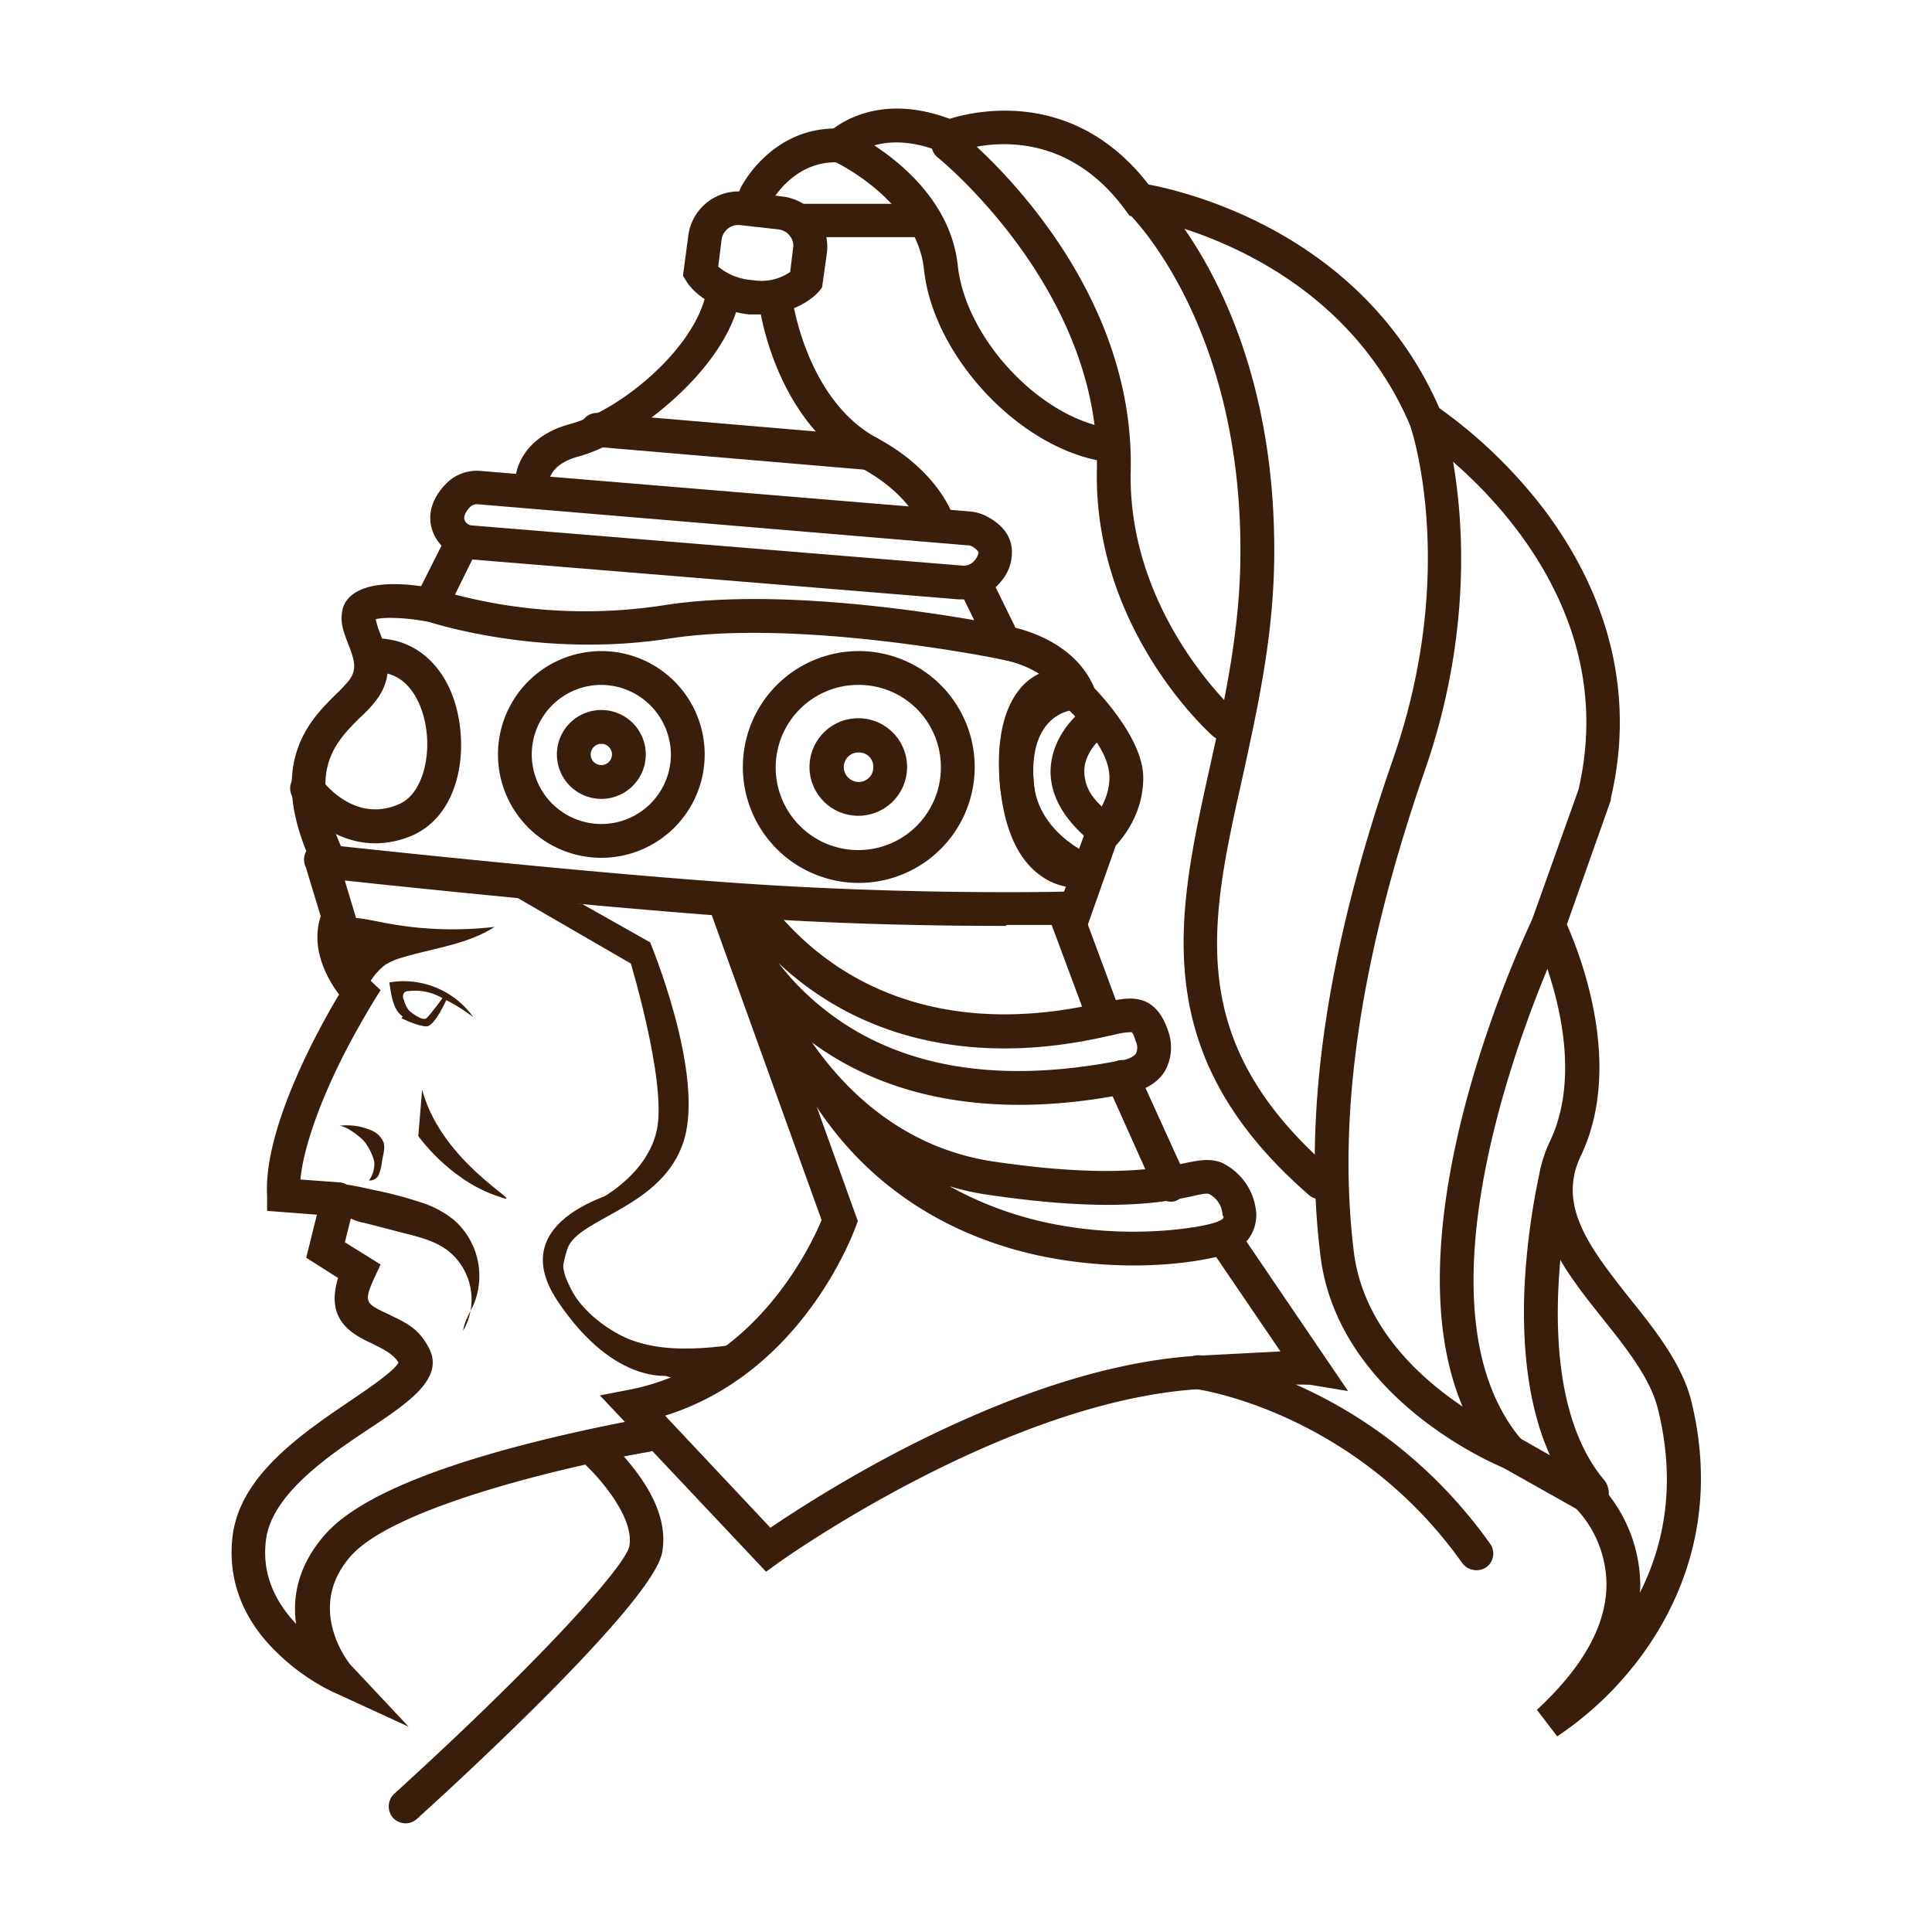 <?xml version="1.0" encoding="UTF-8"?> <svg xmlns="http://www.w3.org/2000/svg" viewBox="0 0 400 400"> <defs> <style>.a{fill:#3a1e0c;}</style> </defs> <title>Монтажная область 28 копия2</title> <path class="a" d="M106.7,101.2c-.5-3.4,1.3-10.7,11.3-13.4S143,73,146,61.5a3.5,3.5,0,0,1,4.3-2.5,3.5,3.5,0,0,1,2.5,4.3c-3.9,14.4-22.4,28.4-33,31.2-6.2,1.7-6.2,5.2-6.2,5.9l-3.5.4Z"></path> <path class="a" d="M193.9,111.3a3.7,3.7,0,0,1-3.3-2.4c-.1-.3-2.5-6.7-12.3-12-17.5-9.5-20.9-32.2-21-33.2a3.5,3.5,0,0,1,3-3.9,3.4,3.4,0,0,1,3.9,3c.1.3,3.1,20.2,17.4,27.9,12.5,6.7,15.5,15.6,15.7,16a3.5,3.5,0,0,1-2.3,4.4Z"></path> <path class="a" d="M199.4,124.1h-.8L97.3,115.8a8.9,8.9,0,0,1-7.6-5.5c-1.4-3.4-.4-7,2.6-10.1a8.9,8.9,0,0,1,7.2-2.7l101.4,8.4a9.5,9.5,0,0,1,4.1,1.4c2.5,1.5,4,3.4,4.4,5.7a9.1,9.1,0,0,1-2,7.2A9.9,9.9,0,0,1,199.4,124.1ZM98.8,104.4a2,2,0,0,0-1.5.6c-1.5,1.6-1.2,2.5-1.1,2.7a1.8,1.8,0,0,0,1.7,1.1l101.3,8.3a2.9,2.9,0,0,0,2.6-1.1,3.1,3.1,0,0,0,.8-1.7,4.2,4.2,0,0,0-1.2-1.1,2,2,0,0,0-1.1-.3L98.9,104.4Z"></path> <path class="a" d="M157.5,65.1h-2.4c-9.3-1.1-12.7-6.3-13-6.9l-.7-1.1,1.1-8.3a10.5,10.5,0,0,1,11.6-9.1l8,1a10.5,10.5,0,0,1,9.1,11.7l-1,7.1-.6.8C168,62.1,163.9,65.1,157.5,65.1Zm-8.8-9.9a12.3,12.3,0,0,0,7.2,2.8,10.4,10.4,0,0,0,7.7-1.7l.6-4.9a3.2,3.2,0,0,0-.7-2.6,3.5,3.5,0,0,0-2.3-1.3l-8-.9a3.5,3.5,0,0,0-3.8,3Zm-2.8-6.1h0Z"></path> <path class="a" d="M214.2,138l-7-1.5c-.4-.1-41.6-8.5-68.6-4.3s-49.7-3.4-50.6-3.7l-3.7-1.4,7.9-15.7a3.5,3.5,0,1,1,6.2,3.2l-4.2,8.5a106.8,106.8,0,0,0,43.3,2.2c21.7-3.4,51,.8,64.2,3.1l-2.6-5.3a3.5,3.5,0,0,1,1.6-4.6,3.4,3.4,0,0,1,4.7,1.6Z"></path> <path class="a" d="M158.6,325.4l-34.4-36.5,6.2-1.2c25.9-5.1,37.4-29.6,39.7-35.1l-22.8-63.3-.3-1,6.6-2.3.2.6.5-.4a3.5,3.5,0,0,1,4.9.6c15.6,20.1,39.9,27.5,68.7,20.8l1.1-.3h.8c3.9-.8,9.3-1.9,12,6a10.1,10.1,0,0,1-.7,8.6c-2.4,3.7-7.1,4.5-8.2,4.6-19.7,3.9-47.5,4.6-68.7-13.8l-1.5-1.3,14.9,41.4-.4,1.1c-.5,1.3-11,30.3-39.5,39.2l21.8,23.2a278.8,278.8,0,0,1,26.7-15.9c23-11.9,43.8-18.6,61.6-19.7l17.3-.9-14.7-21.6a3.4,3.4,0,0,1,.9-4.8,3.5,3.5,0,0,1,4.9.9L279.1,288l-7.9-1.3c-.5,0-4.5-.3-22.9.9-40.4,2.5-86.8,35.7-87.2,36Zm2.6-126a53.3,53.3,0,0,0,7.8,8.2c15.3,13.1,36.4,17.1,62.7,12h.3c.8-.1,2.6-.6,3.2-1.5a3,3,0,0,0-.1-2.6c-.4-1.5-.8-1.8-.8-1.8a15.2,15.2,0,0,0-3.1.4l-.8.2-1,.2C202.2,220.8,178.3,215.4,161.2,199.4Z"></path> <path class="a" d="M228,212.5a3.6,3.6,0,0,1-3.3-2.3l-7.6-20.4a3.5,3.5,0,0,1,6.6-2.5l7.6,20.5a3.6,3.6,0,0,1-2.1,4.5Z"></path> <path class="a" d="M234.7,262a97.9,97.9,0,0,1-16.3-1.4c-15.5-2.7-37-10.9-51-34.1h-.1A74.1,74.1,0,0,1,154,204a3.5,3.5,0,0,1,2.1-4.4,3.6,3.6,0,0,1,4.5,2.2h0c.1.3,12,33.8,45.2,38.7,23.9,3.5,34.1,1.4,39.6.3,2.9-.6,5.1-1,7.5-.1a12.6,12.6,0,0,1,7.2,10.6,8.4,8.4,0,0,1-5.4,8.1C252.4,260.3,244.9,262,234.7,262Zm-38.1-16.4a73.2,73.2,0,0,0,23,8.1c16.3,2.9,30.1.2,32.3-.7s1.2-1.1,1.2-1.6a5.1,5.1,0,0,0-2.8-4.2c-.4-.2-2,.1-3.6.5-5.8,1.2-16.8,3.4-41.9-.3A51.7,51.7,0,0,1,196.6,245.6Z"></path> <path class="a" d="M242.4,248.8a3.6,3.6,0,0,1-3.2-2.1l-10-22.3a3.5,3.5,0,0,1,1.7-4.6,3.4,3.4,0,0,1,4.6,1.8l10.1,22.2a3.5,3.5,0,0,1-1.7,4.6A2.8,2.8,0,0,1,242.4,248.8Z"></path> <path class="a" d="M84.6,357.5l-16.1-7.4a44,44,0,0,1-11.1-7.9c-7.3-7-10.4-15.5-9.2-24.5,1.7-12.3,14.2-20.8,24.2-27.6,3.7-2.5,9.3-6.3,10.1-8-1.1-1.8-3.2-2.8-5.4-3.9-3.8-1.8-9.9-4.6-7.1-13.6l-6.6-4.2,3.2-12.9a3.6,3.6,0,0,1,4.2-2.6,3.6,3.6,0,0,1,2.6,4.3l-2,8,7.4,4.6-1.3,2.8c-2.3,5-1.7,5.3,2.5,7.3s6.6,3.1,8.7,7c3.5,6.3-3.8,11.3-12.4,17s-19.9,13.5-21.2,22.7c-.9,6.4,1.2,12.3,6.2,17.6-.8-5.6.4-12.2,6.1-18.6s18.3-12.3,38.1-17.7c14.4-3.9,27.1-6.1,27.6-6.2a3.7,3.7,0,0,1,4.1,2.9,3.5,3.5,0,0,1-2.9,4c-14,2.4-52.3,10.9-61.7,21.6s-.5,21.9-.1,22.4Z"></path> <path class="a" d="M84,377.5a3.6,3.6,0,0,1-2.6-1.1,3.6,3.6,0,0,1,.2-5c29.5-26.8,47.9-47.1,48.7-51.3,1.1-6.2-6.8-14.8-9.6-17.3a3.4,3.4,0,0,1-.3-4.9,3.5,3.5,0,0,1,4.9-.3,51.2,51.2,0,0,1,6.5,7.2c4.5,6,6.2,11.6,5.3,16.6-1.8,10-39.3,44.8-50.8,55.2A3.5,3.5,0,0,1,84,377.5Z"></path> <path class="a" d="M305.7,325.1a3.7,3.7,0,0,1-2.9-1.4c-22.3-31.5-54.9-36.1-55.2-36.1a3.6,3.6,0,0,1-3-4,3.6,3.6,0,0,1,3.9-3c1.5.2,35.8,5,60,39a3.5,3.5,0,0,1-.8,4.9A3.6,3.6,0,0,1,305.7,325.1Z"></path> <path class="a" d="M70,251.8h-.3l-14.4-1.1v-3.1c-.8-14,10.8-34.9,14.9-41.7-2.4-3.2-6-9.5-3.8-16.2l-3.1-10.2a3.5,3.5,0,1,1,6.6-2.1L73.7,190l-.5,1.2c-2.5,5.5,3.6,11.8,3.6,11.9l2,1.9-1.5,2.4c0,.1-4.1,6.5-8,14.8s-6.6,16.4-7.1,22l8.1.6a3.6,3.6,0,0,1,3.2,3.8A3.6,3.6,0,0,1,70,251.8Z"></path> <path class="a" d="M208.3,191.7c-13.6,0-35-.3-56.5-1.9-35.5-2.6-83.5-7.8-83.9-7.9l-2-.2-.8-1.7c-10.4-21.5-1.1-30.8,4.5-36.3a34.6,34.6,0,0,0,2.8-3c1.5-2.2,1-4-.2-7.1s-1.8-4.7-1.3-7.3,3.8-7.3,18.9-4.5a3.5,3.5,0,0,1,2.8,4.1,3.5,3.5,0,0,1-4.1,2.8c-4.2-.8-8.9-1-10.7-.5a13.5,13.5,0,0,0,.9,2.9c1.2,3.3,3.2,8.3-.6,13.6a26,26,0,0,1-3.6,3.9c-5.1,5.1-10.9,10.9-3.9,26.6,9.4,1,50.4,5.4,81.7,7.6s59.5,2,68,1.8l4.7-13.3.5-.5c0-.1,4.2-4.4,4.2-9.8s-5.2-10.8-8.5-14.1l-.6-.6-.3-.7c-2.7-7.5-12.8-9-12.9-9.1a3.4,3.4,0,0,1-2.9-3.9,3.5,3.5,0,0,1,3.9-3c.6.1,13.7,2.1,18.2,12.9,2.3,2.4,10.1,11.1,10.1,18.5s-4.1,12.3-5.7,14.1l-5.8,16.4H208.3Zm14.4-3.6h0Z"></path> <path class="a" d="M69.2,190.7c3-1.3,6.4-.4,9.6.2a74.7,74.7,0,0,0,23.6,1c-5.7,3.7-12.8,4.4-19.3,6.4a13,13,0,0,0-3.4,1.5,12.4,12.4,0,0,0-2.7,2.9l-2.4,3.1c-.2-.7-.2-1.7-.4-2.4a15.6,15.6,0,0,1-1-3.7,26.3,26.3,0,0,0-.6-3.9,8.5,8.5,0,0,0-1.7-3.1Z"></path> <path class="a" d="M69.9,247.6a3.7,3.7,0,0,0,1.4,3.9,10.4,10.4,0,0,0,4.2,1.7l8.1,2.1c3.2.8,6.4,1.6,9.1,3.6a12.9,12.9,0,0,1,3.2,16.6c.2-1.9,1.4-3.7,2.2-5.5A15.4,15.4,0,0,0,94,252.6a20.5,20.5,0,0,0-7-3.7,78.1,78.1,0,0,0-9.5-2.5c-4.4-1-8.9-2-13.3-1.2l-.8.4a1.1,1.1,0,0,0,.1,1.1,7.6,7.6,0,0,0,3,3.4"></path> <path class="a" d="M75.4,236.3a11.1,11.1,0,0,1,1.7,3,4.2,4.2,0,0,1,.4,1.5,5.9,5.9,0,0,1-1.1,3.6,2,2,0,0,0,2.1-1.4,11,11,0,0,0,.6-2.6c.2-1.3.7-2.7.3-3.9a4.6,4.6,0,0,0-2.6-2.5,12.8,12.8,0,0,0-6.7-.9C71.4,232.9,74.7,235.4,75.4,236.3Z"></path> <path class="a" d="M155.8,277.9c-5.7.8-11.3,1.6-17,1.2s-11.4-2.2-15.7-5.9-6.6-8.9-8-14.2c3.2,10.8,10.2,20.5,20.5,25,3.5,1.5,7.5,2.6,11.1,1.2S152.7,281,155.8,277.9Z"></path> <path class="a" d="M98,210.6a17.7,17.7,0,0,0-17.4-7.2c.4,2.4.7,5.6,2.7,7a1.5,1.5,0,0,0,1.2.5.8.8,0,0,0,.8-.9,1,1,0,0,0-.4-.5,6.7,6.7,0,0,1-1.3-2.5,1.4,1.4,0,0,1,.1-1.5,1.2,1.2,0,0,1,.9-.3,11.1,11.1,0,0,1,6.9,1.4A39.1,39.1,0,0,1,98,210.6Z"></path> <path class="a" d="M77.5,196.3h-.2"></path> <path class="a" d="M180,97.3h-.3l-56.4-4.8a3.5,3.5,0,0,1,.6-7l56.4,4.8a3.6,3.6,0,0,1,3.2,3.8A3.6,3.6,0,0,1,180,97.3Z"></path> <path class="a" d="M84.5,209.1s2.9,2.5,3.8,1.7,3.5-4.4,3.5-4.4h.9s-2.6,6.1-4.4,6.1-5.2-1.7-5.2-1.7Z"></path> <path class="a" d="M223.2,183.8a13,13,0,0,1-8-2.7c-4.6-3.4-7.4-9.8-8.2-18.9s.9-16.3,4.9-20.4a11.7,11.7,0,0,1,8.5-3.5l-.5,7h0a4.8,4.8,0,0,0-3.2,1.6c-2.3,2.5-3.3,7.7-2.7,14.7s2.4,11.6,5.3,13.8a5.9,5.9,0,0,0,4.5,1.4,3.5,3.5,0,1,1,1.4,6.8A6.4,6.4,0,0,1,223.2,183.8Z"></path> <path class="a" d="M228,175a3.5,3.5,0,0,1-2.2-.8c-5.4-4.4-8.2-9.2-8.3-14.3,0-7.2,5.4-11.8,5.6-12a3.5,3.5,0,0,1,4.5,5.3c-.1.1-3.2,2.9-3.1,6.6s2,6,5.7,9a3.5,3.5,0,0,1,.5,4.9A3.7,3.7,0,0,1,228,175Z"></path> <path class="a" d="M177.8,182.8a24,24,0,1,1,24-24A24,24,0,0,1,177.8,182.8Zm0-41a17.1,17.1,0,1,0,17,17A17,17,0,0,0,177.8,141.8Z"></path> <path class="a" d="M177.8,168.9a10.1,10.1,0,1,1,10-10.1A10.1,10.1,0,0,1,177.8,168.9Zm0-13.1a3,3,0,0,0-3.1,3,3.1,3.1,0,0,0,3.1,3.1,3,3,0,0,0,3-3.1A2.9,2.9,0,0,0,177.8,155.8Z"></path> <path class="a" d="M124.5,177.6a21.4,21.4,0,1,1,21.4-21.4A21.4,21.4,0,0,1,124.5,177.6Zm0-35.8a14.4,14.4,0,1,0,14.4,14.4A14.5,14.5,0,0,0,124.5,141.8Z"></path> <path class="a" d="M124.5,165.4a9.2,9.2,0,1,1,9.2-9.2A9.2,9.2,0,0,1,124.5,165.4Zm0-11.4a2.2,2.2,0,1,0,0,4.4,2.2,2.2,0,1,0,0-4.4Z"></path> <path class="a" d="M224.5,183.7l-1.3-.2c-.6-.3-15.1-6.3-16.2-21.4-1.3-20.6,14.5-22,14.6-22a3.5,3.5,0,1,1,.6,6.9c-1,.1-9.1,1.3-8.2,14.7.7,10.6,11.4,15.1,11.8,15.3a3.4,3.4,0,0,1,1.9,4.5A3.3,3.3,0,0,1,224.5,183.7Z"></path> <path class="a" d="M77.7,174.6c-8.1,0-14.4-5.6-17-9.4a3.4,3.4,0,0,1,.9-4.8,3.5,3.5,0,0,1,4.8.8c.3.4,6.8,9.4,16.2,5.3,4.9-2.1,6.7-10,5.5-16.4-.4-2.4-2.4-10.5-9.6-10.9a3.5,3.5,0,1,1,.4-7c8.2.5,14.4,6.9,16.1,16.7s-1.2,20.4-9.7,24.1A19.6,19.6,0,0,1,77.7,174.6Z"></path> <path class="a" d="M86.6,235.2s6.1,8.7,15.7,12.2-10.5-5.2-14.9-21.8Z"></path> <path class="a" d="M132,245.7s-15.2,5.7-15.5,14.6,9.8,16.1,16.1,17.8,6.9,6.6,6.9,6.6-11.9,2.9-24.1-15.4S132,245.7,132,245.7Z"></path> <path class="a" d="M121.1,249.9s14.4-6,15.2-18.2-7-36.6-7-36.6h5.3s11.3,27,7,41-21.9,16-24.1,22.4-.4,9.9-.4,9.9S112.8,254.1,121.1,249.9Z"></path> <polygon class="a" points="132 200.3 104.9 184.6 120.6 187.2 134.6 195.1 133.7 199.4 132 200.3"></polygon> <path class="a" d="M156.4,44a4.5,4.5,0,0,1-1.6-.3,3.5,3.5,0,0,1-1.5-4.7c.2-.5,6.3-12.4,19.7-12.4a3.5,3.5,0,0,1,3.5,3.5,3.5,3.5,0,0,1-3.5,3.5c-9,0-13.3,8.2-13.5,8.5A3.4,3.4,0,0,1,156.4,44Z"></path> <path class="a" d="M324.8,309.4l-13.5-5.5c-1.3-.5-34.2-14.2-37.9-43.8s1.2-63.2,15-102.9,3.6-69,3.5-69.3a3.5,3.5,0,1,1,6.6-2.2c.5,1.3,10.7,33-3.5,73.8-13.4,38.7-18.2,71.3-14.7,99.7,1.9,15.3,13.4,25.9,22.5,32C287,253.8,316,192.9,317.4,190a3.5,3.5,0,0,1,4.6-1.6,3.5,3.5,0,0,1,1.7,4.7c-.4.7-35.4,74.2-8.4,105.3Z"></path> <path class="a" d="M273.4,248.3a3.8,3.8,0,0,1-2.3-.8c-33.8-29.3-27.4-58-20.7-88.3,3-13.5,6.1-27.4,6.4-42.8.8-49.3-23.1-72.2-23.3-72.4a3.6,3.6,0,0,1-.2-5,3.5,3.5,0,0,1,4.9-.1c1.1,1,26.5,25.2,25.6,77.7-.3,16-3.5,30.3-6.5,44.1-6.9,30.7-12.2,54.9,18.4,81.5a3.5,3.5,0,0,1,.3,4.9A3.4,3.4,0,0,1,273.4,248.3Z"></path> <path class="a" d="M253.3,153.2a3.3,3.3,0,0,1-2.3-.9c-1-.9-24.6-22.3-23.9-55.1.8-37.1-32.4-64.1-32.7-64.4a3.5,3.5,0,1,1,4.3-5.5c1.5,1.2,36.3,29.5,35.4,70.1-.7,29.4,21.3,49.5,21.5,49.7a3.5,3.5,0,0,1-2.3,6.1Z"></path> <path class="a" d="M190.1,49.1H166.2a3.5,3.5,0,1,1,0-6.9h23.9a3.5,3.5,0,1,1,0,6.9Z"></path> <path class="a" d="M328.9,313.3a3.6,3.6,0,0,1-2-.6l-16-9a3.5,3.5,0,0,1-1.3-4.7,3.6,3.6,0,0,1,4.8-1.4l6.5,3.7c-4-8.9-5.8-20.3-5.3-34a147.3,147.3,0,0,1,3.4-25.6,3.6,3.6,0,0,1,4.3-2.5,3.5,3.5,0,0,1,2.5,4.2c-.1.5-10.5,42.9,6.3,63a4.2,4.2,0,0,1,0,5.4A4.4,4.4,0,0,1,328.9,313.3Z"></path> <path class="a" d="M322.4,359.5l-4.2-5.5c9.5-8.8,14.4-17.5,14.4-26a23.1,23.1,0,0,0-6.6-16,3.6,3.6,0,0,1-.2-5,3.5,3.5,0,0,1,4.9-.2,30.8,30.8,0,0,1,8.9,21.3,10.3,10.3,0,0,1-.1,1.7c5.9-11.7,7.1-24.4,3.8-37.9-1.5-6.3-6.3-12.4-11.4-18.8-8.4-10.5-17.9-22.5-11-36.8,8.7-18.3-3.4-42.9-3.5-43.2l-.7-1.3,10.1-28.3c10.5-45-33-73.5-33.5-73.7l-.9-.6-.4-1c-15.7-37.1-56.2-43.3-56.7-43.3l-1.4-.2-.9-1.2c-14.8-20.2-34.9-12-35.1-12l-1.3.6-1.4-.5c-6.3-2.6-11-2.4-14.2-1.5,6.4,4.2,16,12.5,17.3,24.9,1.6,14.9,16.7,31.2,31.1,33.6a3.5,3.5,0,0,1-1.1,6.9c-17.5-2.9-35.1-21.9-37-39.7-1.5-14.4-18.7-22.5-18.9-22.5l-4.6-2.1,3.6-3.6c.4-.4,9.2-9,25.2-3,5.5-1.7,25.8-6.3,41.2,13.6,7.9,1.5,44.4,10.1,60.2,46.3a101.3,101.3,0,0,1,21.7,21c13.9,18.5,18.7,39.1,13.8,59.8v.4l-9.1,25.7c2.6,5.9,11.9,29,2.9,47.9-5,10.4,2,19.2,10.1,29.5,5.4,6.7,10.9,13.7,12.8,21.4,5.7,23.4-2.1,41-9.7,51.7A70.2,70.2,0,0,1,322.4,359.5Z"></path> </svg> 